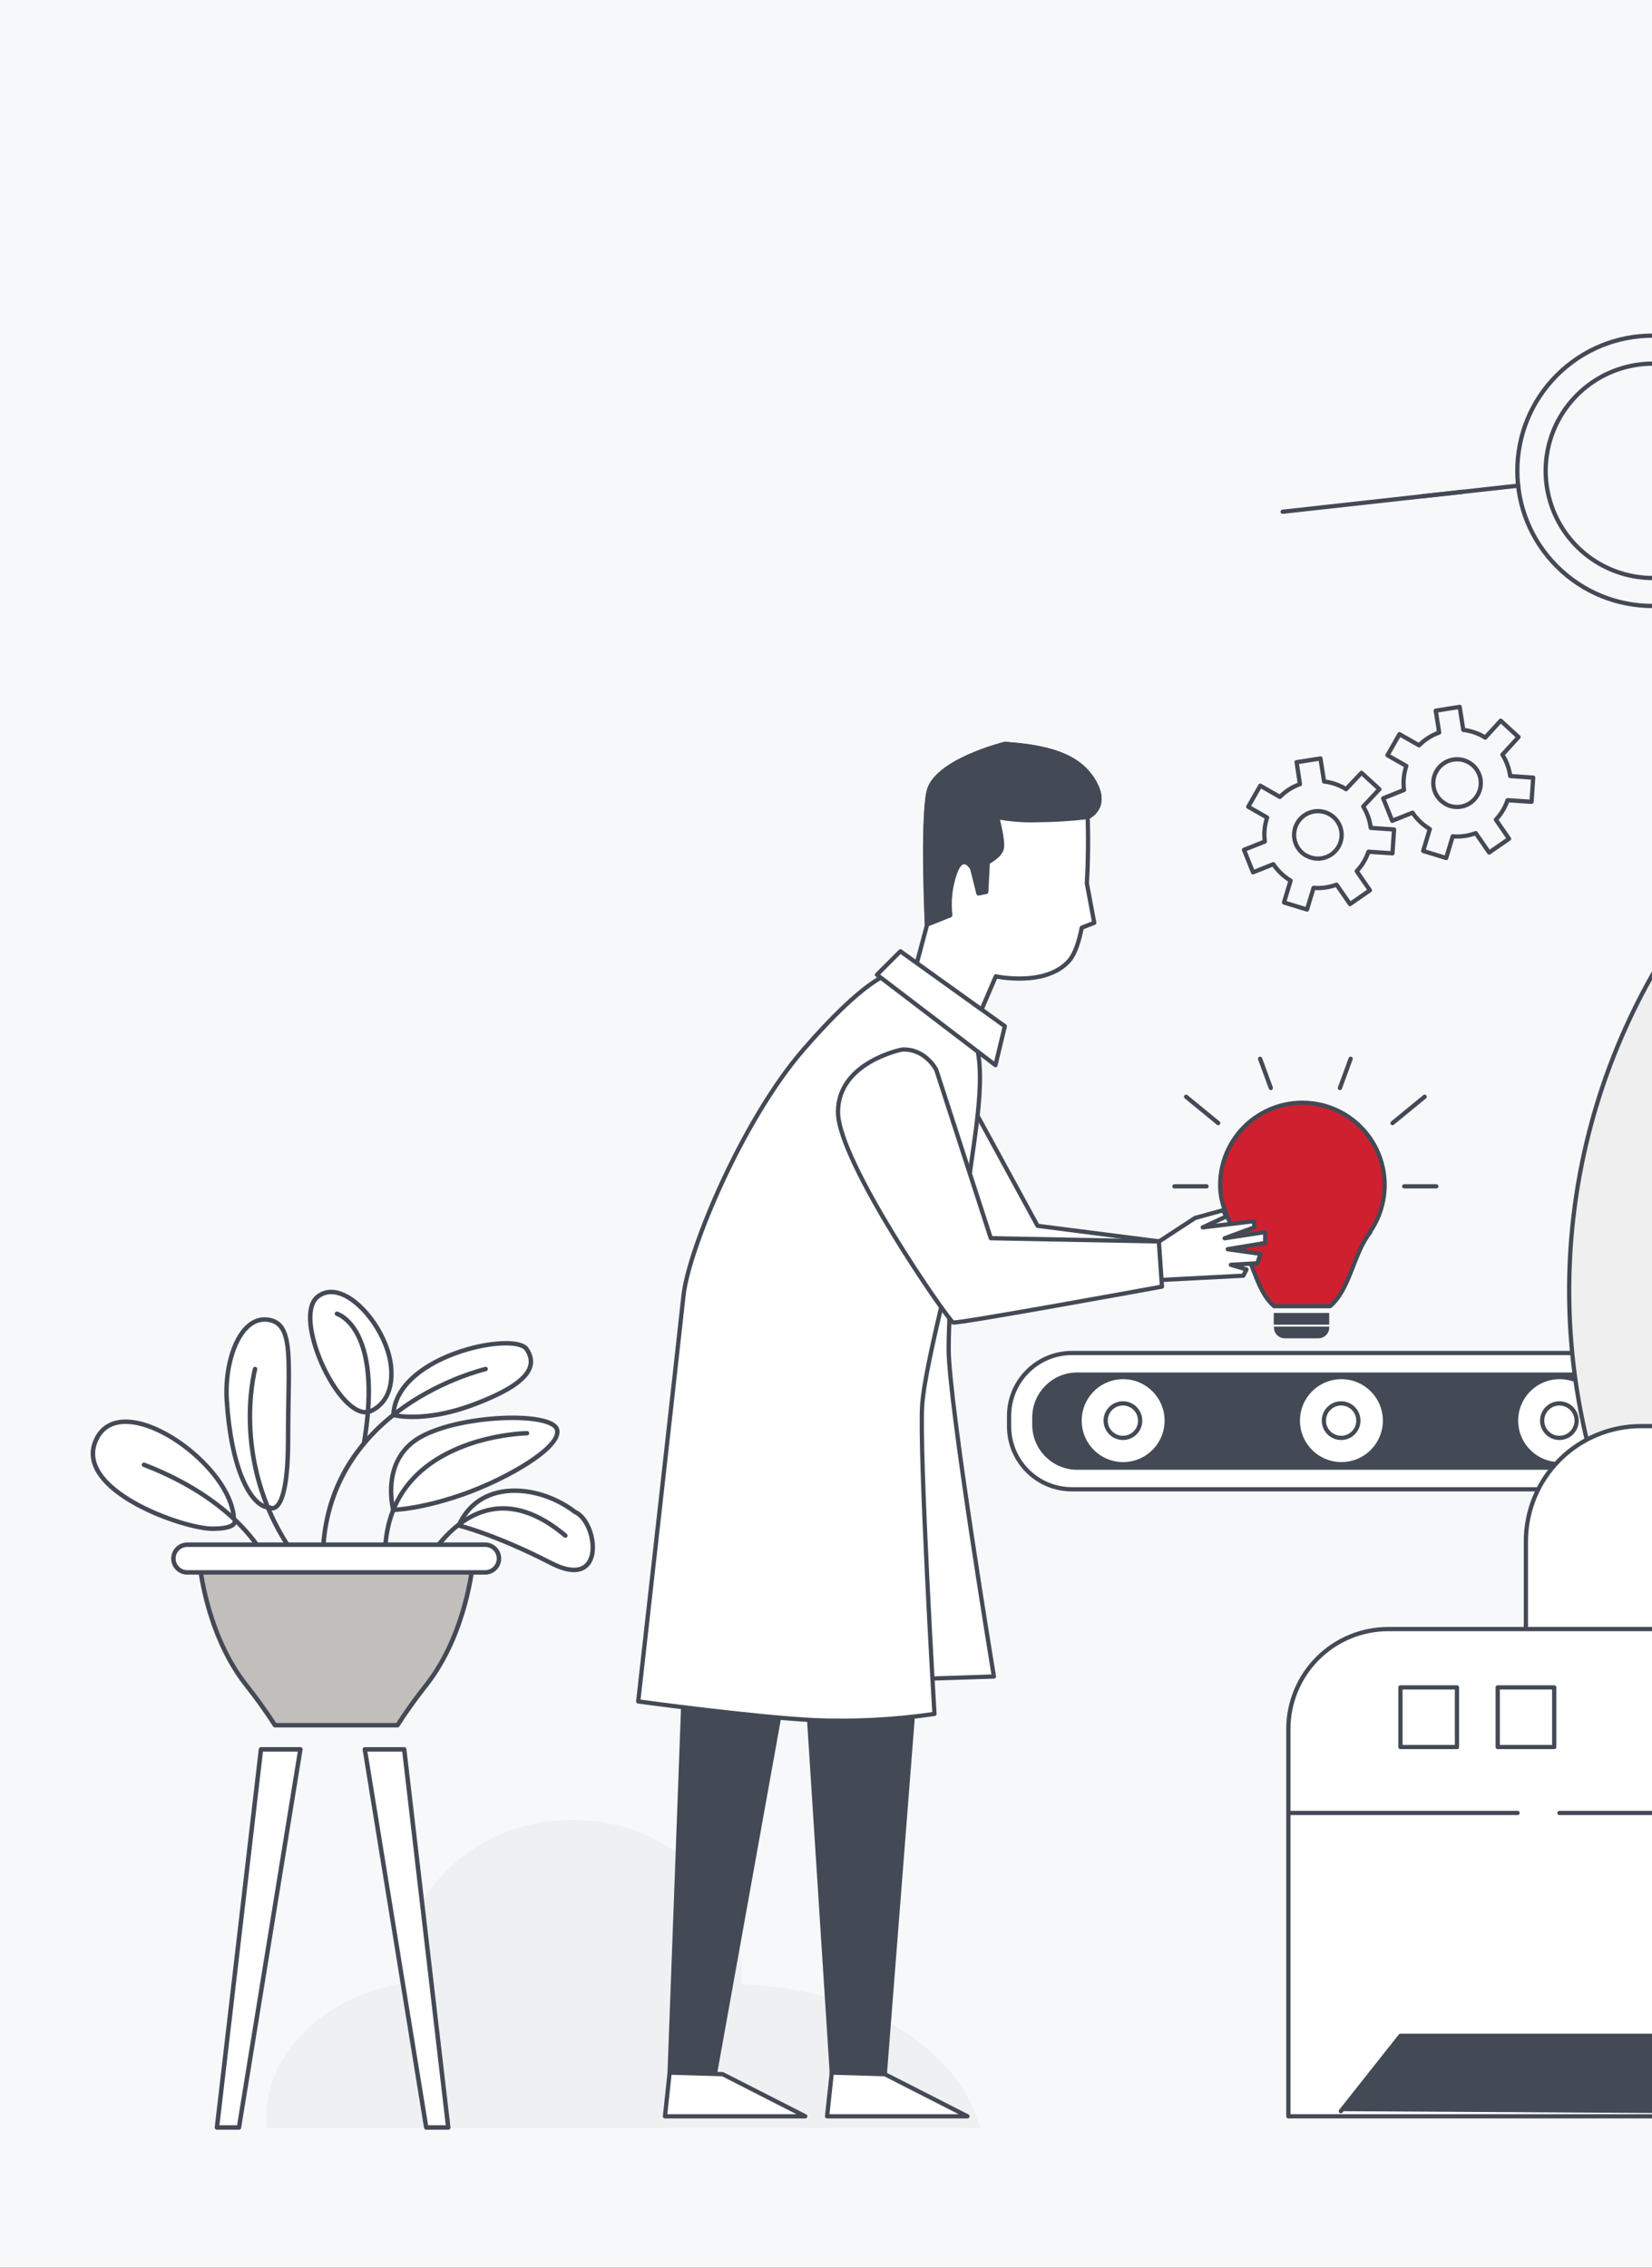 <svg width="583" height="800" viewBox="0 0 583 800" fill="none" xmlns="http://www.w3.org/2000/svg">
<rect x="0" y="0" width="583" height="800" fill="#333333" stroke="none"/>
<g clip-path="url(#clip0_296_904)">
<rect width="583" height="800" fill="#F7F8FA"/>
<path d="M261.646 699.989C261.739 698.745 261.788 697.49 261.788 696.225C261.788 666.278 235.033 642 202.026 642C169.019 642 142.263 666.278 142.263 696.225C142.263 697.359 142.302 698.484 142.378 699.599C114.72 704.335 94 723.779 94 747.042C94 748.284 94.059 749.515 94.176 750.734H345.733C338.892 722.853 304.149 701.381 261.644 699.989H261.646Z" fill="#EFF0F1"/>
<path d="M530.215 266.232L535.901 260.018L529.605 254.251L524.142 260.221L523.554 259.836C521.353 258.582 518.921 257.788 516.405 257.5L515.126 249.377L506.678 250.717L507.896 258.434C505.221 259.377 502.797 260.919 500.809 262.943L493.884 259.003L489.64 266.436L496.3 270.213C495.389 272.937 495.111 275.833 495.488 278.681L488.137 281.626L491.325 289.566L498.494 286.703C500.06 289.063 502.143 291.036 504.586 292.47L502.251 300.207L510.374 302.685L512.669 295.049C515.427 295.277 518.202 294.888 520.792 293.912L525.523 300.756L532.55 295.902L527.899 289.16C528.92 288.074 529.813 286.875 530.56 285.586C531.155 284.54 531.645 283.438 532.022 282.296L540.49 282.865L541.079 274.335L532.956 273.767C532.586 271.09 531.651 268.521 530.215 266.232ZM510.049 283.535C508.607 282.714 507.441 281.483 506.699 279.999C505.956 278.515 505.671 276.844 505.878 275.198C506.086 273.552 506.777 272.004 507.864 270.751C508.952 269.497 510.386 268.595 511.987 268.157C513.587 267.719 515.282 267.766 516.856 268.291C518.43 268.817 519.812 269.797 520.829 271.109C521.845 272.42 522.45 274.004 522.566 275.659C522.683 277.314 522.305 278.967 521.482 280.407C520.943 281.37 520.219 282.216 519.352 282.898C518.485 283.58 517.491 284.084 516.429 284.38C515.366 284.676 514.255 284.759 513.16 284.625C512.066 284.49 511.008 284.141 510.049 283.596V283.535Z" stroke="#434A55" stroke-width="1.5" stroke-linecap="round" stroke-linejoin="round"/>
<path d="M481.09 284.509L486.796 278.417L480.48 272.629L475.017 278.417L474.429 278.031C472.224 276.787 469.794 275.993 467.28 275.695L466.001 267.572L457.573 268.892L458.771 276.63C456.098 277.577 453.675 279.119 451.684 281.138L444.759 277.178L440.515 284.611L447.175 288.408C446.262 291.132 445.984 294.029 446.363 296.876L439.012 299.801L442.2 307.741L449.369 304.878C450.94 307.239 453.022 309.217 455.461 310.665L453.126 318.382L461.249 320.86L463.564 313.224C466.322 313.453 469.097 313.064 471.687 312.087L476.419 318.951L483.445 314.077L478.795 307.335C479.82 306.253 480.713 305.053 481.455 303.761C482.049 302.712 482.545 301.611 482.938 300.471L491.406 301.04L491.975 292.632L483.75 292.063C483.414 289.384 482.507 286.808 481.09 284.509ZM460.924 301.832C459.484 301.01 458.32 299.78 457.579 298.297C456.838 296.814 456.553 295.145 456.76 293.5C456.967 291.855 457.657 290.309 458.742 289.056C459.828 287.803 461.26 286.899 462.859 286.46C464.457 286.021 466.15 286.065 467.724 286.587C469.297 287.11 470.68 288.086 471.699 289.394C472.717 290.702 473.325 292.283 473.446 293.936C473.567 295.59 473.195 297.242 472.377 298.684C471.83 299.64 471.099 300.48 470.227 301.153C469.355 301.827 468.358 302.323 467.295 302.611C466.231 302.9 465.121 302.976 464.028 302.835C462.934 302.694 461.88 302.34 460.924 301.791V301.832Z" stroke="#434A55" stroke-width="1.5" stroke-linecap="round" stroke-linejoin="round"/>
<path d="M516.285 173.486L452.66 180.533" stroke="#434A55" stroke-width="1.5" stroke-linecap="round" stroke-linejoin="round"/>
<path d="M535.757 171.332L502.006 175.069" stroke="#434A55" stroke-width="1.5" stroke-linecap="round" stroke-linejoin="round"/>
<path d="M616.873 199.811C635.494 181.189 635.494 150.998 616.873 132.377C598.252 113.756 568.061 113.756 549.439 132.377C530.818 150.998 530.818 181.189 549.439 199.811C568.061 218.432 598.252 218.432 616.873 199.811Z" stroke="#434A55" stroke-width="1.5" stroke-linecap="round" stroke-linejoin="round"/>
<path d="M587.422 203.685C579.989 204.502 572.481 203.098 565.846 199.65C559.212 196.201 553.748 190.863 550.147 184.31C546.546 177.757 544.968 170.283 545.614 162.834C546.259 155.384 549.099 148.293 553.774 142.457C558.449 136.622 564.749 132.303 571.878 130.047C579.007 127.791 586.645 127.7 593.826 129.784C601.007 131.868 607.409 136.035 612.223 141.757C617.036 147.479 620.045 154.5 620.869 161.932C621.969 171.904 619.063 181.904 612.791 189.734C606.519 197.564 597.393 202.582 587.422 203.685Z" stroke="#434A55" stroke-width="1.5" stroke-linecap="round" stroke-linejoin="round"/>
<path d="M1180.92 477.311H378.289C366.042 477.311 356.113 487.239 356.113 499.487V503.223C356.113 515.471 366.042 525.399 378.289 525.399H1180.92C1193.16 525.399 1203.09 515.471 1203.09 503.223V499.487C1203.09 487.239 1193.16 477.311 1180.92 477.311Z" fill="white" stroke="#434A55" stroke-width="1.5" stroke-linecap="round" stroke-linejoin="round"/>
<path d="M1179.03 484.928H380.179C371.812 484.928 365.029 491.71 365.029 500.077V502.616C365.029 510.983 371.812 517.765 380.179 517.765H1179.03C1187.39 517.765 1194.18 510.983 1194.18 502.616V500.077C1194.18 491.71 1187.39 484.928 1179.03 484.928Z" fill="#434A55" stroke="#434A55" stroke-width="1.5" stroke-linecap="round" stroke-linejoin="round"/>
<path d="M396.363 516.547C404.854 516.547 411.736 509.664 411.736 501.174C411.736 492.684 404.854 485.801 396.363 485.801C387.873 485.801 380.99 492.684 380.99 501.174C380.99 509.664 387.873 516.547 396.363 516.547Z" fill="white" stroke="#434A55" stroke-width="1.5" stroke-linecap="round" stroke-linejoin="round"/>
<path d="M402.374 501.174C402.374 499.969 402.017 498.792 401.347 497.79C400.678 496.788 399.726 496.007 398.613 495.546C397.5 495.085 396.275 494.964 395.093 495.199C393.911 495.434 392.826 496.014 391.974 496.866C391.122 497.718 390.542 498.804 390.307 499.986C390.071 501.168 390.192 502.393 390.653 503.506C391.114 504.619 391.895 505.571 392.897 506.24C393.899 506.909 395.077 507.267 396.282 507.267C397.898 507.267 399.447 506.625 400.59 505.482C401.732 504.34 402.374 502.79 402.374 501.174Z" fill="white" stroke="#434A55" stroke-width="1.5" stroke-linecap="round" stroke-linejoin="round"/>
<path d="M473.391 516.547C481.881 516.547 488.764 509.664 488.764 501.174C488.764 492.684 481.881 485.801 473.391 485.801C464.9 485.801 458.018 492.684 458.018 501.174C458.018 509.664 464.9 516.547 473.391 516.547Z" fill="white" stroke="#434A55" stroke-width="1.5" stroke-linecap="round" stroke-linejoin="round"/>
<path d="M479.382 501.174C479.382 499.969 479.025 498.792 478.355 497.79C477.686 496.788 476.734 496.007 475.621 495.546C474.508 495.085 473.283 494.964 472.101 495.199C470.919 495.434 469.834 496.014 468.982 496.866C468.13 497.718 467.549 498.804 467.314 499.986C467.079 501.168 467.2 502.393 467.661 503.506C468.122 504.619 468.903 505.571 469.905 506.24C470.907 506.909 472.085 507.267 473.29 507.267C474.905 507.267 476.455 506.625 477.598 505.482C478.74 504.34 479.382 502.79 479.382 501.174Z" fill="white" stroke="#434A55" stroke-width="1.5" stroke-linecap="round" stroke-linejoin="round"/>
<path d="M550.398 516.547C558.889 516.547 565.771 509.664 565.771 501.174C565.771 492.684 558.889 485.801 550.398 485.801C541.908 485.801 535.025 492.684 535.025 501.174C535.025 509.664 541.908 516.547 550.398 516.547Z" fill="white" stroke="#434A55" stroke-width="1.5" stroke-linecap="round" stroke-linejoin="round"/>
<path d="M556.409 501.174C556.409 499.969 556.052 498.792 555.383 497.79C554.713 496.788 553.762 496.007 552.648 495.546C551.535 495.085 550.31 494.964 549.128 495.199C547.947 495.434 546.861 496.014 546.009 496.866C545.157 497.718 544.577 498.804 544.342 499.986C544.107 501.168 544.227 502.393 544.688 503.506C545.149 504.619 545.93 505.571 546.932 506.24C547.934 506.909 549.112 507.267 550.317 507.267C551.933 507.267 553.482 506.625 554.625 505.482C555.767 504.34 556.409 502.79 556.409 501.174Z" fill="white" stroke="#434A55" stroke-width="1.5" stroke-linecap="round" stroke-linejoin="round"/>
<path d="M994.307 525.381C1005.37 491.475 1008.26 455.43 1002.71 420.197C997.168 384.964 983.359 351.545 962.414 322.676C941.47 293.807 913.986 270.309 882.212 254.106C850.439 237.902 815.279 229.455 779.613 229.455C743.946 229.455 708.787 237.902 677.014 254.106C645.24 270.309 617.756 293.807 596.811 322.676C575.867 351.545 562.057 384.964 556.514 420.197C550.971 455.43 553.851 491.475 564.919 525.381H994.307Z" fill="#EFEFEF" stroke="#434A55" stroke-width="1.5" stroke-linecap="round" stroke-linejoin="round"/>
<path d="M579.152 503.104H980.069C990.841 503.104 1001.17 507.383 1008.79 515C1016.41 522.616 1020.69 532.947 1020.69 543.719V585.838H538.496V543.739C538.493 538.401 539.543 533.114 541.586 528.181C543.628 523.248 546.623 518.767 550.399 514.992C554.175 511.218 558.659 508.225 563.592 506.185C568.526 504.145 573.813 503.098 579.152 503.104Z" fill="white" stroke="#434A55" stroke-width="1.5" stroke-linecap="round" stroke-linejoin="round"/>
<path d="M489.941 574.709H1069.26C1078.61 574.709 1087.58 578.423 1094.19 585.035C1100.8 591.646 1104.52 600.613 1104.52 609.963V746.594H454.666V609.963C454.666 605.332 455.579 600.746 457.352 596.467C459.124 592.189 461.723 588.302 464.999 585.028C468.275 581.754 472.164 579.157 476.443 577.387C480.723 575.616 485.309 574.706 489.941 574.709Z" fill="white" stroke="#434A55" stroke-width="1.5" stroke-linecap="round" stroke-linejoin="round"/>
<path d="M514.169 595.281H494.227V616.32H514.169V595.281Z" fill="white" stroke="#434A55" stroke-width="1.5" stroke-linecap="round" stroke-linejoin="round"/>
<path d="M548.491 595.281H528.549V616.32H548.491V595.281Z" fill="white" stroke="#434A55" stroke-width="1.5" stroke-linecap="round" stroke-linejoin="round"/>
<path d="M550.338 639.572H1104.4" stroke="#434A55" stroke-width="1.5" stroke-linecap="round" stroke-linejoin="round"/>
<path d="M455.459 639.572H535.553" stroke="#434A55" stroke-width="1.5" stroke-linecap="round" stroke-linejoin="round"/>
<path d="M473.189 744.786L494.228 718.203H660.326V745.883" fill="#434A55"/>
<path d="M473.189 744.786L494.228 718.203H660.326V745.883" stroke="#434A55" stroke-width="1.5" stroke-linecap="round" stroke-linejoin="round"/>
<path d="M449.654 460.797H469.373C476.501 454.807 477.618 442.135 483.589 434.682H483.406C486.02 430.944 487.716 426.643 488.357 422.127C488.998 417.611 488.566 413.008 487.095 408.691C485.624 404.373 483.156 400.464 479.892 397.278C476.627 394.093 472.658 391.722 468.306 390.358C463.953 388.994 459.341 388.674 454.842 389.426C450.343 390.178 446.085 391.98 442.413 394.685C438.741 397.39 435.758 400.923 433.707 404.996C431.655 409.07 430.593 413.57 430.606 418.131C430.606 426.091 434.87 432.955 438.729 439.86C442.587 446.765 443.988 455.985 449.654 460.797Z" fill="#CF202F" stroke="#434A55" stroke-width="1.5" stroke-linecap="round" stroke-linejoin="round"/>
<path d="M469.088 463.193H449.512V467.316H469.088V463.193Z" fill="#434A55"/>
<path d="M449.512 468.008H469.088V468.333C469.088 469.34 468.688 470.306 467.976 471.018C467.264 471.73 466.298 472.13 465.291 472.13H453.391C452.383 472.13 451.417 471.73 450.705 471.018C449.993 470.306 449.593 469.34 449.593 468.333V468.008H449.512Z" fill="#434A55"/>
<path d="M414.461 418.518H425.793" stroke="#434A55" stroke-width="1.5" stroke-linecap="round" stroke-linejoin="round"/>
<path d="M418.584 386.92L429.916 396.201" stroke="#434A55" stroke-width="1.5" stroke-linecap="round" stroke-linejoin="round"/>
<path d="M444.699 373.516L448.476 383.812" stroke="#434A55" stroke-width="1.5" stroke-linecap="round" stroke-linejoin="round"/>
<path d="M506.881 418.518H495.549" stroke="#434A55" stroke-width="1.5" stroke-linecap="round" stroke-linejoin="round"/>
<path d="M502.76 386.92L491.428 396.201" stroke="#434A55" stroke-width="1.5" stroke-linecap="round" stroke-linejoin="round"/>
<path d="M476.644 373.516L472.867 383.812" stroke="#434A55" stroke-width="1.5" stroke-linecap="round" stroke-linejoin="round"/>
<path d="M343.056 390.088L366.166 432.45L409.076 437.953L410.721 451.153L341.411 452.25L332.049 424.733L343.056 390.088Z" fill="white" stroke="#434A55" stroke-width="1.5" stroke-linecap="round" stroke-linejoin="round"/>
<path d="M241.272 597.492L236.316 731.179L252.278 731.727L275.937 600.254L241.272 597.492Z" fill="#434A55" stroke="#434A55" stroke-width="1.5" stroke-linecap="round" stroke-linejoin="round"/>
<path d="M285.279 602.448L293.545 731.179L312.248 731.727L322.707 598.041L285.279 602.448Z" fill="#434A55" stroke="#434A55" stroke-width="1.5" stroke-linecap="round" stroke-linejoin="round"/>
<path d="M312.248 731.728L341.41 746.593H291.879L293.544 731.18L312.248 731.728Z" fill="white" stroke="#434A55" stroke-width="1.5" stroke-linecap="round" stroke-linejoin="round"/>
<path d="M255.02 731.728L284.182 746.593H234.672L236.317 731.18L255.02 731.728Z" fill="white" stroke="#434A55" stroke-width="1.5" stroke-linecap="round" stroke-linejoin="round"/>
<path d="M317.203 592.538L350.752 591.441C350.752 591.441 334.79 494.613 334.79 475.91C334.79 457.206 338.648 415.393 338.648 415.393C338.648 415.393 319.396 474.813 318.34 502.31C317.284 529.807 317.203 592.538 317.203 592.538Z" fill="white" stroke="#434A55" stroke-width="1.5" stroke-linecap="round" stroke-linejoin="round"/>
<path d="M313.263 343.867C313.263 343.867 305.018 345.512 283.553 370.267C262.087 395.023 242.937 440.695 241.19 457.205C239.444 473.715 225.229 600.233 225.229 600.233C225.229 600.233 265.397 605.737 287.411 606.854C301.57 607.434 315.752 606.693 329.773 604.64C329.773 604.64 324.351 512.219 325.448 495.709C326.544 479.199 340.293 431.333 341.958 416.508C343.623 401.684 349.106 376.339 343.055 364.784C337.003 353.229 313.263 343.867 313.263 343.867Z" fill="white" stroke="#434A55" stroke-width="1.5" stroke-linecap="round" stroke-linejoin="round"/>
<path d="M383.569 311.7V311.436C384.28 299.434 383.854 288.306 383.854 288.306C383.854 288.306 391.55 284.996 386.047 275.654C380.543 266.312 369.537 263.469 354.691 262.434C354.691 262.434 329.936 268.526 327.723 279.492C325.509 290.458 327.174 326.2 327.174 326.2L322.768 342.71L345.33 358.652L351.422 344.437C351.422 344.437 369.029 348.295 377.294 338.933C379.325 336.618 380.746 332.374 381.762 327.276L386.169 325.55L383.569 311.7Z" fill="white" stroke="#434A55" stroke-width="1.5" stroke-linecap="round" stroke-linejoin="round"/>
<path d="M354.61 262.434C354.61 262.434 329.855 268.526 327.641 279.492C325.428 290.458 327.093 326.2 327.093 326.2L335.358 322.89C334.78 317.881 335.342 312.806 337.003 308.045C339.745 300.348 343.096 306.4 343.096 306.4L345.289 315.193L348.051 314.645L348.599 304.186C348.599 304.186 353.006 301.993 353.554 299.231C354.103 296.469 351.889 288.245 351.889 288.245C356.425 289.107 361.042 289.475 365.658 289.341C371.725 289.306 377.786 288.94 383.813 288.245C383.813 288.245 391.51 284.935 386.006 275.593C380.503 266.251 369.455 263.551 354.61 262.434Z" fill="#434A55" stroke="#434A55" stroke-width="1.5" stroke-linecap="round" stroke-linejoin="round"/>
<path d="M317.752 335.602L354.61 362.022L351.3 375.77L309.486 343.867L317.752 335.602Z" fill="white" stroke="#434A55" stroke-width="1.5" stroke-linecap="round" stroke-linejoin="round"/>
<path d="M409.077 437.954L421.729 429.689L431.639 426.947L432.735 429.14L424.47 432.999L442.625 430.785V432.999L432.187 436.837L446.484 434.644V438.502L433.284 440.696L444.839 442.341L443.742 445.651L434.38 446.199L439.884 447.844L438.787 450.037L406.863 451.702L409.077 437.954Z" fill="white" stroke="#434A55" stroke-width="1.5" stroke-linecap="round" stroke-linejoin="round"/>
<path d="M318.298 370.267C318.298 370.267 295.736 374.674 295.736 392.28C295.736 409.887 334.788 465.998 336.352 466.546C337.916 467.095 410.069 453.894 410.069 453.894L408.973 437.953L349.654 436.816L330.402 377.395C330.402 377.395 326.543 369.8 318.298 370.267Z" fill="white" stroke="#434A55" stroke-width="1.5" stroke-linecap="round" stroke-linejoin="round"/>
<path d="M161.902 538.166C161.902 538.166 174.459 541.131 194.422 551.401C214.19 561.569 210.946 536.855 202.967 533.421C189.94 523.41 169.12 521.816 161.902 538.168V538.166Z" fill="white"/>
<path d="M202.55 554.638C200.185 554.638 197.347 553.793 194.063 552.101C174.432 542.003 161.846 538.962 161.721 538.933C161.494 538.88 161.301 538.727 161.198 538.517C161.094 538.307 161.087 538.064 161.183 537.85C163.919 531.653 168.767 527.51 175.21 525.865C183.948 523.636 194.993 526.332 203.372 532.738C207.102 534.414 209.484 539.827 209.91 544.347C210.302 548.499 209.141 551.817 206.719 553.456C205.555 554.244 204.161 554.638 202.55 554.638ZM163.014 537.646C166.29 538.545 178.003 542.073 194.781 550.703C199.687 553.227 203.51 553.727 205.835 552.154C207.763 550.849 208.677 548.058 208.34 544.498C207.895 539.799 205.451 535.351 202.654 534.147C202.595 534.122 202.537 534.088 202.484 534.048C194.463 527.883 183.909 525.272 175.596 527.393C169.935 528.839 165.601 532.373 163.012 537.646H163.014Z" fill="#434A55"/>
<path d="M138.795 532.652C138.795 532.652 148.154 532.499 163.232 527.235C178.313 521.973 198.278 510.715 196.578 504.343C194.879 497.97 162.277 498.949 148.152 507.104C134.027 515.259 138.793 532.652 138.793 532.652H138.795Z" fill="white"/>
<path d="M138.795 533.44C138.441 533.44 138.13 533.203 138.036 532.861C137.986 532.677 136.812 528.307 137.394 522.854C138.172 515.571 141.758 509.891 147.76 506.424C159.655 499.556 185.151 497.491 194.128 501.217C195.942 501.969 197.025 502.955 197.341 504.142C198.445 508.28 192.121 513.347 186.624 516.87C180.196 520.987 171.334 525.243 163.493 527.981C148.465 533.226 139.196 533.434 138.808 533.44C138.804 533.44 138.799 533.44 138.795 533.44ZM180.898 500.969C178.236 500.969 175.362 501.111 172.387 501.401C162.615 502.355 153.926 504.682 148.548 507.789C142.934 511.029 139.711 516.139 138.967 522.973C138.528 527 139.124 530.477 139.414 531.838C141.745 531.694 150.387 530.888 162.976 526.495C179.012 520.898 197.237 509.861 195.819 504.551C195.637 503.87 194.845 503.222 193.524 502.673C190.837 501.558 186.31 500.971 180.898 500.971V500.969Z" fill="#434A55"/>
<path d="M138.822 499.165C138.822 499.165 149.577 502.221 167.707 495.296C185.837 488.37 190.116 482.258 185.837 475.943C181.559 469.628 139.882 477.979 138.822 499.165Z" fill="white"/>
<path d="M145.581 500.641C141.236 500.641 138.816 499.982 138.606 499.925C138.255 499.825 138.017 499.494 138.036 499.128C138.322 493.412 141.383 488.241 147.132 483.761C151.748 480.163 158.114 477.111 165.059 475.17C173.919 472.693 184.125 472.01 186.49 475.503C188.086 477.857 188.535 480.19 187.828 482.437C186.357 487.103 180.052 491.424 167.987 496.032C158.237 499.757 150.616 500.641 145.581 500.641ZM139.655 498.545C142.169 499.037 152.197 500.378 167.426 494.559C178.846 490.195 185.028 486.076 186.325 481.96C186.889 480.171 186.516 478.347 185.185 476.382C183.759 474.276 175.818 473.79 165.48 476.681C153.583 480.008 140.687 487.476 139.653 498.543L139.655 498.545Z" fill="#434A55"/>
<path d="M129.838 498.149C129.838 498.149 139.464 495.839 137.97 481.85C136.476 467.861 121.266 450.343 112.166 457.404C103.066 464.466 119.127 499.916 129.838 498.149Z" fill="white"/>
<path d="M129.039 499C123.175 499 116.705 490.226 112.729 481.124C108.944 472.459 106.399 460.881 111.682 456.783C114.342 454.718 117.663 454.441 121.285 455.982C129.495 459.474 137.658 471.524 138.751 481.766C139.555 489.292 137.173 493.545 135.032 495.787C132.68 498.252 130.128 498.887 130.02 498.913C130.001 498.917 129.984 498.921 129.965 498.923C129.658 498.974 129.348 499 129.037 499H129.039ZM116.856 456.569C115.306 456.569 113.901 457.054 112.649 458.027C110.282 459.864 110.095 463.814 110.356 466.807C110.703 470.793 112.058 475.654 114.173 480.495C118.099 489.487 124.68 498.163 129.679 497.376C130.315 497.211 138.561 494.791 137.187 481.934C136.164 472.353 128.291 460.673 120.67 457.431C119.32 456.857 118.047 456.569 116.856 456.569Z" fill="#434A55"/>
<path d="M95.251 531.849C95.251 531.849 101.655 536.064 101.655 507.832C101.655 479.599 104.045 466.731 94.401 465.555C84.754 464.379 79.142 479.871 80.022 493.974C81.539 518.311 88.611 531.849 95.251 531.849Z" fill="white"/>
<path d="M96.11 532.858C95.684 532.858 95.316 532.756 95.049 532.633C91.382 532.504 87.82 528.863 84.995 522.353C81.945 515.323 79.955 505.528 79.237 494.025C78.919 488.928 79.445 483.543 80.716 478.864C82.064 473.898 84.145 469.986 86.735 467.545C89.051 465.362 91.662 464.43 94.498 464.775C103.08 465.822 102.919 475.189 102.597 493.849C102.525 497.981 102.445 502.665 102.445 507.834C102.445 522.423 100.764 530.726 97.448 532.512C96.975 532.766 96.515 532.86 96.11 532.86V532.858ZM95.678 531.186C95.756 531.228 96.174 531.425 96.74 531.101C97.982 530.389 100.87 526.697 100.87 507.829C100.87 502.648 100.951 497.956 101.023 493.817C101.338 475.547 101.483 467.208 94.307 466.333C91.959 466.047 89.776 466.837 87.816 468.685C83.045 473.182 80.163 483.56 80.809 493.921C81.515 505.244 83.463 514.857 86.44 521.721C89.015 527.655 92.226 531.058 95.252 531.058C95.417 531.058 95.544 531.088 95.678 531.183V531.186Z" fill="#434A55"/>
<path d="M82.535 535.652C82.535 535.652 85.3 539.301 74.978 539.301C64.655 539.301 25.135 525.518 34.1 507.521C43.064 489.527 81.399 516.113 82.535 535.652Z" fill="white"/>
<path d="M74.981 540.088C70.493 540.088 62.024 537.799 54.384 534.521C48.724 532.092 38.568 526.955 34.163 519.837C31.562 515.637 31.306 511.375 33.4 507.17C36.04 501.87 41.434 499.757 48.588 501.224C62.984 504.171 82.307 521.223 83.31 535.396C83.604 535.907 83.865 536.786 83.428 537.662C82.617 539.293 79.855 540.086 74.981 540.086V540.088ZM44.341 502.34C40.709 502.34 36.945 503.58 34.809 507.872C32.974 511.555 33.207 515.302 35.502 519.008C42.478 530.276 66.809 538.514 74.983 538.514C80.773 538.514 81.83 537.333 82.017 536.973C82.222 536.572 81.919 536.138 81.907 536.121C81.813 535.996 81.763 535.856 81.754 535.699C81.398 529.568 77.13 522.164 70.045 515.386C63.251 508.885 55.111 504.169 48.275 502.769C47.043 502.516 45.702 502.343 44.343 502.343L44.341 502.34Z" fill="#434A55"/>
<path d="M94.4 552.187C94.084 552.187 93.787 551.997 93.666 551.685C93.63 551.594 91.539 546.391 85.232 539.629C79.385 533.356 68.617 524.421 50.523 517.47C50.116 517.313 49.915 516.86 50.07 516.453C50.227 516.046 50.682 515.845 51.087 515.999C69.516 523.08 80.491 532.214 86.455 538.631C92.957 545.626 95.046 550.892 95.133 551.113C95.29 551.518 95.091 551.973 94.684 552.132C94.591 552.168 94.493 552.185 94.398 552.185L94.4 552.187Z" fill="#434A55"/>
<path d="M105.186 551.087C104.949 551.087 104.714 550.981 104.559 550.775C98.871 543.301 94.527 535.074 91.644 526.328C89.339 519.33 87.961 511.987 87.548 504.502C86.842 491.746 89.152 483.123 89.252 482.761C89.366 482.341 89.801 482.095 90.218 482.21C90.638 482.324 90.884 482.756 90.771 483.176C90.748 483.263 88.425 491.962 89.125 504.476C89.771 516.005 93.189 533.23 105.814 549.822C106.076 550.167 106.011 550.661 105.663 550.926C105.521 551.034 105.354 551.087 105.186 551.087Z" fill="#434A55"/>
<path d="M113.929 551.085C113.494 551.085 113.143 550.734 113.143 550.299C113.143 537.793 116.201 526.424 122.234 516.51C127.055 508.584 133.773 501.574 142.202 495.67C156.523 485.639 171.055 482.236 171.201 482.202C171.625 482.104 172.047 482.369 172.144 482.793C172.242 483.217 171.977 483.639 171.553 483.736C171.411 483.768 157.136 487.118 143.062 496.988C130.13 506.056 114.717 522.669 114.717 550.299C114.717 550.734 114.365 551.085 113.931 551.085H113.929Z" fill="#434A55"/>
<path d="M146.552 559.232C146.452 559.232 146.351 559.213 146.253 559.173C145.851 559.007 145.66 558.548 145.825 558.145C145.916 557.92 148.127 552.595 152.431 546.682C156.43 541.189 163.054 534.189 171.894 532.027C180.826 529.845 190.291 532.909 200.027 541.138C200.359 541.418 200.4 541.916 200.12 542.246C199.84 542.579 199.342 542.619 199.011 542.34C189.683 534.454 180.684 531.5 172.269 533.555C156.18 537.487 147.37 558.528 147.283 558.74C147.158 559.046 146.864 559.228 146.554 559.228L146.552 559.232Z" fill="#434A55"/>
<path d="M135.942 552.186C135.525 552.186 135.175 551.858 135.156 551.436C134.579 539.007 138.025 528.741 145.398 520.919C153.089 512.762 163.715 508.823 171.274 506.954C179.441 504.934 185.708 504.832 185.971 504.83H185.981C186.411 504.83 186.763 505.175 186.768 505.608C186.774 506.042 186.426 506.4 185.99 506.405C185.926 506.405 179.609 506.511 171.609 508.492C164.263 510.313 153.953 514.133 146.536 522.006C139.473 529.504 136.171 539.38 136.726 551.364C136.747 551.799 136.41 552.167 135.976 552.186C135.963 552.186 135.95 552.186 135.94 552.186H135.942Z" fill="#434A55"/>
<path d="M128.425 510.018C128.381 510.018 128.336 510.014 128.294 510.007C127.866 509.935 127.578 509.528 127.65 509.1C131.182 488.255 128.519 477.138 125.66 471.482C122.612 465.45 118.713 464.232 118.675 464.219C118.259 464.096 118.02 463.66 118.141 463.244C118.261 462.829 118.694 462.587 119.109 462.706C119.291 462.757 123.598 464.05 126.969 470.585C131.367 479.111 132.117 492.159 129.201 509.363C129.135 509.747 128.803 510.018 128.425 510.018Z" fill="#434A55"/>
<path d="M150.425 594.44C164.889 576.106 166.926 550.928 166.926 550.928H70.367C70.367 550.928 72.404 576.104 86.868 594.44C91.157 599.876 94.478 604.631 97.027 608.632H140.264C142.815 604.631 146.136 599.876 150.423 594.44H150.425Z" fill="#C1BEBC"/>
<path d="M140.267 609.418H97.03C96.761 609.418 96.511 609.28 96.367 609.053C93.487 604.535 90.084 599.781 86.252 594.926C78.697 585.352 74.569 573.918 72.437 566.014C70.127 557.456 69.591 551.056 69.586 550.993C69.569 550.774 69.644 550.556 69.792 550.395C69.94 550.234 70.15 550.141 70.371 550.141H166.929C167.149 550.141 167.359 550.232 167.508 550.395C167.656 550.556 167.732 550.772 167.713 550.993C167.709 551.056 167.171 557.458 164.863 566.014C162.729 573.918 158.6 585.352 151.048 594.926C147.216 599.781 143.815 604.535 140.932 609.053C140.788 609.28 140.538 609.418 140.269 609.418H140.267ZM97.461 607.843H139.837C142.696 603.391 146.05 598.718 149.81 593.952C162.474 577.898 165.539 556.246 166.056 551.715H71.242C71.759 556.246 74.823 577.898 87.487 593.952C91.247 598.718 94.602 603.391 97.461 607.843Z" fill="#434A55"/>
<path d="M171.2 544.938H66.084C63.384 544.938 61.195 547.126 61.195 549.827C61.195 552.527 63.384 554.716 66.084 554.716H171.2C173.901 554.716 176.089 552.527 176.089 549.827C176.089 547.126 173.901 544.938 171.2 544.938Z" fill="white"/>
<path d="M171.201 555.505H66.085C62.955 555.505 60.41 552.958 60.41 549.83C60.41 546.702 62.958 544.154 66.085 544.154H171.201C174.332 544.154 176.877 546.702 176.877 549.83C176.877 552.958 174.329 555.505 171.201 555.505ZM66.085 545.727C63.824 545.727 61.983 547.566 61.983 549.83C61.983 552.093 63.822 553.932 66.085 553.932H171.201C173.463 553.932 175.304 552.093 175.304 549.83C175.304 547.566 173.465 545.727 171.201 545.727H66.085Z" fill="#434A55"/>
<path d="M92.109 617.145L76.559 750.542H84.334L106.007 617.145H92.109Z" fill="white"/>
<path d="M84.334 751.329H76.559C76.334 751.329 76.12 751.234 75.972 751.064C75.821 750.897 75.751 750.672 75.777 750.45L91.325 617.053C91.372 616.656 91.707 616.355 92.107 616.355H106.005C106.236 616.355 106.455 616.457 106.605 616.633C106.756 616.809 106.819 617.042 106.783 617.269L85.11 750.666C85.048 751.047 84.72 751.327 84.332 751.327L84.334 751.329ZM77.444 749.755H83.664L105.081 617.932H92.809L77.442 749.755H77.444Z" fill="#434A55"/>
<path d="M142.646 617.145L158.195 750.542H150.421L128.748 617.145H142.646Z" fill="white"/>
<path d="M158.195 751.329H150.42C150.034 751.329 149.706 751.049 149.642 750.668L127.969 617.271C127.933 617.042 127.996 616.811 128.147 616.635C128.297 616.459 128.516 616.357 128.747 616.357H142.644C143.045 616.357 143.38 616.656 143.427 617.055L158.975 750.452C159.001 750.674 158.931 750.899 158.78 751.066C158.632 751.234 158.418 751.331 158.193 751.331L158.195 751.329ZM151.09 749.755H157.31L141.943 617.932H129.671L151.088 749.755H151.09Z" fill="#434A55"/>
</g>
<defs>
<clipPath id="clip0_296_904">
<rect width="583" height="800" fill="white"/>
</clipPath>
</defs>
</svg>
